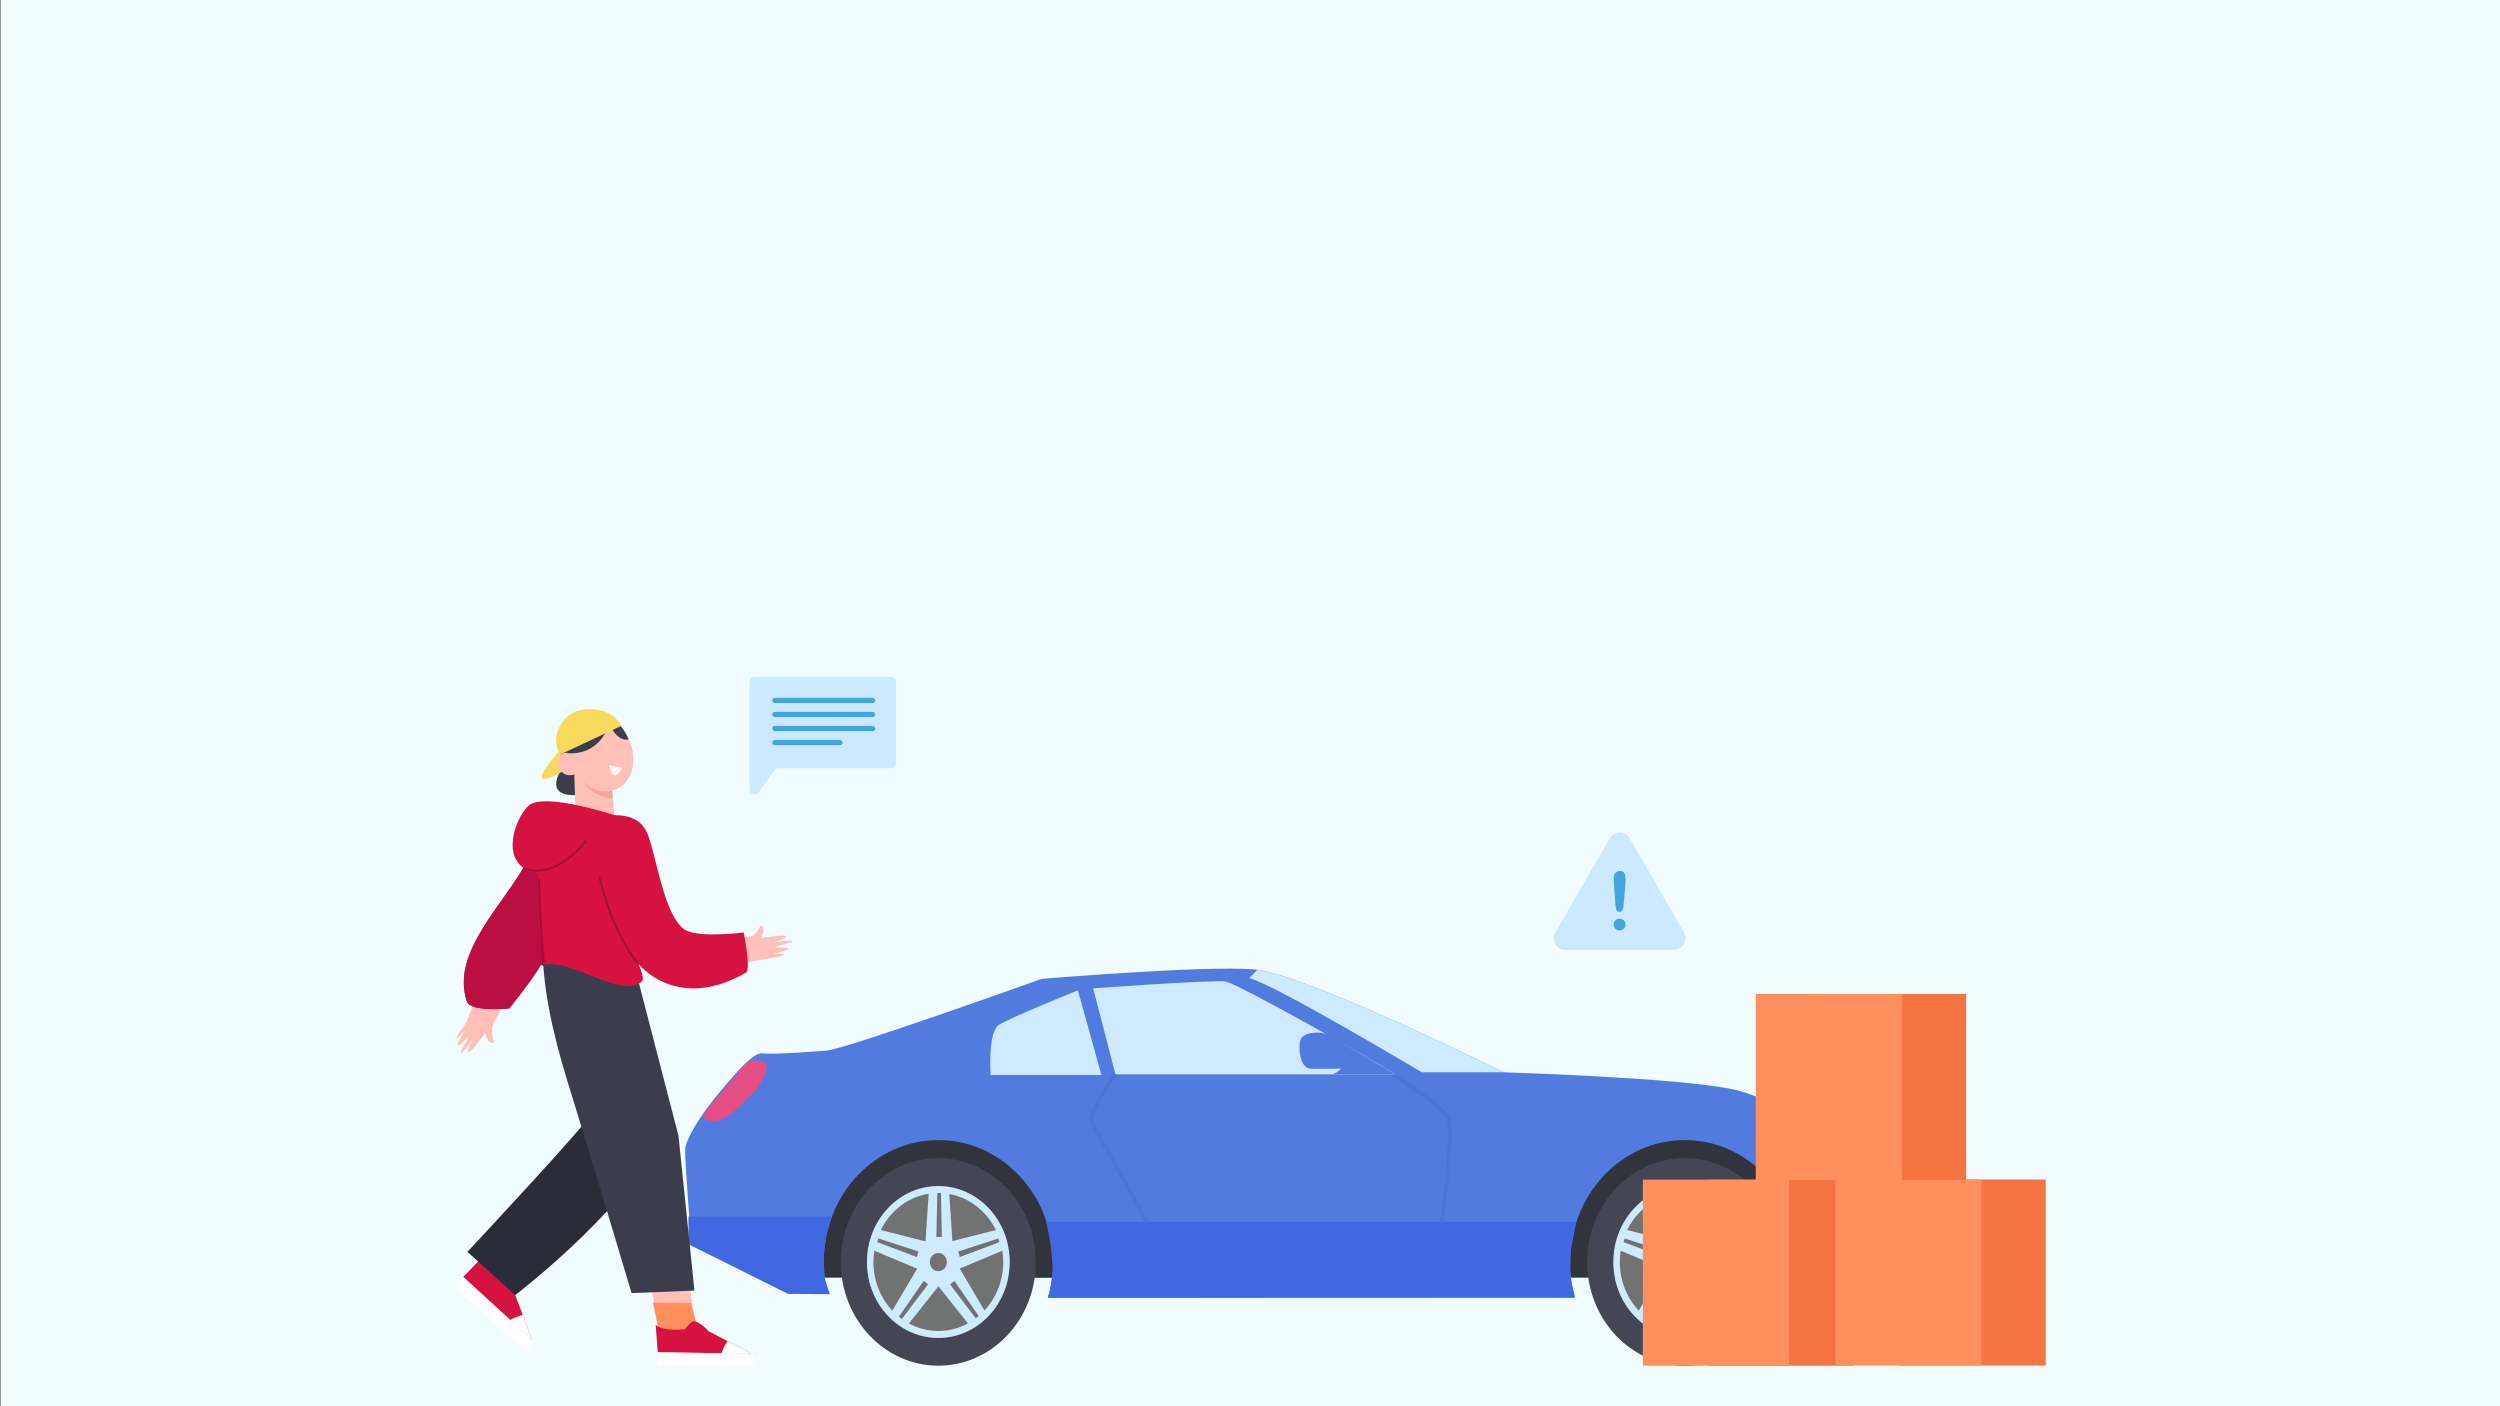 <?xml version="1.0" encoding="UTF-8"?>
<svg xmlns="http://www.w3.org/2000/svg" viewBox="0 0 1920 1080">
  <rect x="0" y="0" width="1920" height="1080" fill="#333333" stroke="none"/>
  <g isolation="isolate">
    <g id="Layer_1">
      <g>
        <rect x=".39" y="-.56" width="1922.05" height="1082.35" fill="#f0fcff"/>
        <g>
          <g opacity=".95">
            <path d="M623.25,981.25l194.29.13s9.13-101.68-92.58-110c-106.74-8.73-101.71,109.87-101.71,109.87Z" fill="#282a33"/>
            <path d="M1197.01,981.25l194.3.13s9.13-101.68-92.58-110c-106.74-8.73-101.71,109.87-101.71,109.87Z" fill="#282a33"/>
            <path d="M526.22,882.57c.54-7.53,10.64-24.72,25.31-42.4,14.67-17.68,27.38-32.24,34.23-31.2,6.85,1.04,34.23-1.04,48.9-2.08,14.67-1.04,165.28-55.13,165.28-55.13,0,0,125.18-10.4,163.32-7.28,38.14,3.12,191.69,79.05,191.69,79.05,0,0,137.9,4.16,178,13.52,40.1,9.36,127.27,68.9,138.03,78.26,10.76,9.36,8.8,15.6,6.84,21.84-1.96,6.24-11.87,43.06-24.58,43.06-9.52,0-47.96,5.92-66.65,7.35h-6.44c1.11-5.95,1.71-12.1,1.71-18.39,0-51.69-39.39-93.59-88-93.59-48.6,0-88,41.9-88,93.59,0,9.4,1.32,18.47,3.74,27.03l-396.42.46-8.37-.12c2.49-8.66,3.83-17.85,3.83-27.37,0-51.69-39.39-93.59-88-93.59-48.6,0-88,41.9-88,93.59,0,8.43,1.07,16.59,3.02,24.35l-30.49-1.49-74.05-35.33s-5.44-66.6-4.9-74.13Z" fill="#4a74dd"/>
            <path d="M1381.79,970.57l-.41-12.32-3-15.62-4.45-12.54,105.43-.31-.97,11.06-10.09,23.48-2.11,4.37c-.11.08-.24.1-.35.2-1.31,1.18-2.37,4.25-3.47,5.69-1.21,1.59-1.89,1.84-3.1,3.37-.18.22-.92.16-1.1.39-1.28.64-2.58,1.25-3.9,1.8l-6.99.57c-1.07.05-2.14.11-3.18.2-.1,0-.16.06-.26.08l-5.74.47-31.02,4.11-20.96,2.2-9.31-.2,4.34-7.13.62-9.9Z" fill="#3861e0"/>
            <polygon points="637.32 934.26 638.55 934.72 634.47 950.04 632.47 964.26 633.23 981.42 637.32 993.89 605.19 993.71 528.73 955.54 528.73 934.26 637.32 934.26" fill="#3861e0"/>
            <path d="M856.66,825.09s-22.39,29.85-17.71,37.81c4.68,7.96,73.91,133.64,73.91,133.64" fill="none" mix-blend-mode="multiply" opacity=".25" stroke="#325cc6" stroke-miterlimit="10" stroke-width="3"/>
            <path d="M1061.62,820.19s47.08,28.82,50.82,38.77c3.74,9.95-2.18,82.74-18.09,137.37" fill="none" mix-blend-mode="multiply" opacity=".25" stroke="#325cc6" stroke-miterlimit="10" stroke-width="3"/>
            <path d="M806.3,991.86l2.51-16.15-2.14-21.72-3.14-15.53h407.03s-4.13,21.44-4.13,21.44l-.72,20.18,3.67,16.63h-404.4c.04-.46.08-.92.12-1.38l1.2-3.48Z" fill="#3861e0"/>
            <path d="M587,815.55s-10.43-3.46-14.34,1.39c-3.91,4.85-30.65,35.37-31.95,38.83-1.31,3.46,1.96,6.24,10.43,4.85,8.47-1.39,22.82-15.95,29.34-23.58,6.52-7.62,11.04-20.5,6.52-21.5Z" fill="#e5447f"/>
            <path d="M1362.34,848.2s3.86,14.55,31.61,31.86c27.76,17.32,39.92,18.7,52.56,17.05,0,0-28.73-33.55-84.17-48.91Z" fill="#fff"/>
            <path d="M965.67,744.75l-6.32,6.48c17.61,3.64,132.51,72.29,132.51,72.29h63.08s-147.51-72.95-189.27-78.77h0Z" fill="#cce9ff"/>
            <path d="M1071.82,825.09h-215.16s-17.11-66.05-17.11-66.05c0,0,92.42-6.76,101.71-5.2,9.29,1.56,108.07,57.21,130.56,71.25Z" fill="#cce9ff"/>
            <path d="M827.82,760.59l18.09,65.01h-85.08s-2.44-32.76,6.35-38.49c8.81-5.72,60.64-26.53,60.64-26.53Z" fill="#cce9ff"/>
            <g>
              <path d="M1293.85,910.87c-30.27,0-54.81,26.1-54.81,58.3,0,32.21,24.54,58.32,54.81,58.32,30.28,0,54.82-26.1,54.82-58.32,0-32.2-24.54-58.3-54.82-58.3Z" fill="#6b6b6b"/>
              <path d="M1293.85,889.5c-41.37,0-74.91,35.67-74.91,79.67,0,44,33.54,79.68,74.91,79.68,41.37,0,74.9-35.67,74.9-79.68,0-44-33.53-79.67-74.9-79.67ZM1293.85,1027.48c-30.27,0-54.82-26.1-54.82-58.32,0-32.2,24.55-58.3,54.82-58.3,30.28,0,54.81,26.1,54.81,58.3,0,32.21-24.54,58.32-54.81,58.32Z" fill="#3b3d4c"/>
              <path d="M1293.85,910.87c-30.27,0-54.81,26.1-54.81,58.3,0,32.21,24.54,58.32,54.81,58.32,30.28,0,54.82-26.1,54.82-58.32,0-32.2-24.54-58.3-54.82-58.3ZM1322.59,1012.46l-19.7-26.02,3.32-2.72,18.64,26.94c-.75.63-1.5,1.23-2.27,1.8ZM1340.81,953.93l-30.42,11.48-1.31-4.24,30.86-10.05.87,2.82ZM1338.03,944.66l-33.37,8.51-2.39-36.2c15.58,2.81,28.69,13.3,35.76,27.69ZM1293.85,962.32c3.62,0,6.55,3.13,6.55,6.98,0,3.85-2.93,6.97-6.55,6.97-3.62,0-6.56-3.12-6.56-6.97,0-3.85,2.93-6.98,6.56-6.98ZM1296.57,949.94h-4.2s.69-33.75.69-33.75c.26,0,.52-.04.79-.04.69,0,1.35.08,2.02.11l.69,33.68ZM1286.42,916.8l-2.43,36.61-34.32-8.76c7.22-14.7,20.74-25.3,36.75-27.86ZM1263.57,1011.22l19.03-27.51,3.33,2.72-20.11,26.56c-.77-.55-1.51-1.17-2.24-1.78ZM1247.77,951.11l30.85,10.05-1.31,4.24-30.42-11.48.88-2.82ZM1244,969.17c0-2.94.28-5.8.72-8.61l32.85,13.78-19.05,32.23c-8.97-9.59-14.52-22.8-14.52-37.39ZM1271.28,1016.4l22.67-28.51,22.62,28.45c-6.82,3.72-14.52,5.85-22.71,5.85-8.13,0-15.79-2.12-22.58-5.79ZM1329.3,1006.45l-19.01-32.17,32.7-13.73c.44,2.81.72,5.68.72,8.62,0,14.54-5.5,27.69-14.41,37.28Z" fill="#cce9ff"/>
            </g>
            <g>
              <path d="M720.64,910.87c-30.27,0-54.81,26.1-54.81,58.3,0,32.21,24.54,58.32,54.81,58.32,30.28,0,54.82-26.1,54.82-58.32,0-32.2-24.54-58.3-54.82-58.3Z" fill="#6b6b6b"/>
              <path d="M720.64,889.5c-41.37,0-74.91,35.67-74.91,79.67,0,44,33.54,79.68,74.91,79.68s74.91-35.67,74.91-79.68c0-44-33.53-79.67-74.91-79.67ZM720.64,1027.48c-30.27,0-54.82-26.1-54.82-58.32,0-32.2,24.55-58.3,54.82-58.3,30.28,0,54.82,26.1,54.82,58.3,0,32.21-24.54,58.32-54.82,58.32Z" fill="#3b3d4c"/>
              <path d="M720.64,910.87c-30.27,0-54.81,26.1-54.81,58.3,0,32.21,24.54,58.32,54.81,58.32,30.28,0,54.82-26.1,54.82-58.32,0-32.2-24.54-58.3-54.82-58.3ZM749.38,1012.46l-19.7-26.02,3.32-2.72,18.64,26.94c-.74.63-1.5,1.23-2.26,1.8ZM767.6,953.93l-30.42,11.48-1.31-4.24,30.86-10.05.87,2.82ZM764.82,944.66l-33.37,8.51-2.39-36.2c15.58,2.81,28.69,13.3,35.76,27.69ZM720.64,962.32c3.62,0,6.55,3.13,6.55,6.98,0,3.85-2.93,6.97-6.55,6.97-3.62,0-6.55-3.12-6.55-6.97s2.93-6.98,6.55-6.98ZM723.35,949.94h-4.2s.69-33.75.69-33.75c.26,0,.52-.04.79-.04.69,0,1.35.08,2.02.11l.69,33.68ZM713.21,916.8l-2.43,36.61-34.31-8.76c7.22-14.7,20.73-25.3,36.74-27.86ZM690.36,1011.22l19.03-27.51,3.32,2.72-20.11,26.56c-.78-.55-1.51-1.17-2.24-1.78ZM674.56,951.11l30.86,10.05-1.31,4.24-30.42-11.48.88-2.82ZM670.79,969.17c0-2.94.29-5.8.72-8.61l32.84,13.78-19.05,32.23c-8.97-9.59-14.52-22.8-14.52-37.39ZM698.06,1016.4l22.67-28.51,22.62,28.45c-6.81,3.72-14.51,5.85-22.71,5.85s-15.79-2.12-22.58-5.79ZM756.08,1006.45l-19.02-32.17,32.71-13.73c.44,2.81.72,5.68.72,8.62,0,14.54-5.5,27.69-14.41,37.28Z" fill="#cce9ff"/>
            </g>
            <g mix-blend-mode="multiply" opacity=".5">
              <polygon points="1472.15 954.88 1472.15 954.86 1472.15 954.87 1472.15 954.88" fill="#ab0634"/>
            </g>
            <g>
              <path d="M1028.69,799.7s3.52,16.71,2.44,19.44c-1.07,2.73-7.2,5.94-7.2,5.94h47.88s-43.13-25.39-43.13-25.39Z" fill="#4a74dd"/>
              <path d="M1032.44,813.95s-1.28-12.58-2.44-13.97c-1.15-1.4-10.29-6.47-15.91-6.86-5.62-.38-15.2.18-15.93,7.89-.73,7.72.99,19.73,9.12,19.84,8.12.1,23.83-.13,23.83-.13,0,0,1.96-2.94,1.34-6.77Z" fill="#4a74dd"/>
            </g>
          </g>
          <g>
            <g>
              <rect x="1311.03" y="905.97" width="112.26" height="142.87" fill="#f47542"/>
              <rect x="1261.7" y="905.97" width="112.26" height="142.87" fill="#ff8f5c"/>
            </g>
            <g>
              <rect x="1458.87" y="905.85" width="112.26" height="142.87" fill="#f47542"/>
              <rect x="1409.54" y="905.85" width="112.26" height="142.87" fill="#ff8f5c"/>
            </g>
            <g>
              <rect x="1397.76" y="763.42" width="112.26" height="142.87" fill="#f47542"/>
              <rect x="1348.43" y="763.42" width="112.26" height="142.87" fill="#ff8f5c"/>
            </g>
          </g>
          <g>
            <g>
              <path d="M431.35,590.76s-15.5,21.83,13.07,19.81l1.21-19-14.29-.81Z" fill="#3b3d4c"/>
              <path d="M429.61,576.74s-16.2,17.51-13.09,20.78c3.11,3.27,20.62-8.18,20.62-8.18l-7.53-12.6Z" fill="#f7d95c"/>
              <path d="M443.29,607.04s-24.13-22.57-6.2-54.31l14.53,5.19-8.33,49.12Z" fill="#3b3d4c"/>
              <g>
                <path d="M447.16,549.58c-1.69.77-3.3,1.82-4.79,3.18-13.25,12.1-5.69,36.45,5.61,47.64,6.26,6.19,15.55,9.23,23.81,6.37,12.08-4.18,16.17-17.64,14.05-29.77-1.58-9.04-6.34-17.66-13.57-23.13-7.22-5.47-17.11-7.96-25.12-4.29Z" fill="#ffc0b8"/>
                <path d="M443.89,593.01c-2.32,2.19-6.29,2.99-9.29,1.85-3-1.14-5.42-4.06-6.11-7.4-.62-2.99.22-6.35,2.46-8.11,2.24-1.76,6.16-1.55,7.97.87l4.98,12.79Z" fill="#ffc0b8"/>
                <path d="M440.78,585.03l1.28,42.73c.11,7.89,6.35,14.33,14.24,14.69h0c9.11.42,16.46-7.36,15.53-16.43l-3.79-39.74-27.26-1.25Z" fill="#ffc0b8"/>
                <path d="M470.6,613.12l-.45-5.86s-11.84,3.31-22.16-6.86c0,0,5.8,11.28,22.61,12.72Z" fill="#f7a39f"/>
                <path d="M477.86,589.76s-6.85,14.47-10.14-2.26" fill="#f9f7f7"/>
              </g>
              <path d="M436.16,578.42s22.7,3.45,31.78-22.23c0,0,5.97,13.75,14.79,11.68,0,0-8.04-23.35-32.69-21.54-24.65,1.82-13.88,32.09-13.88,32.09Z" fill="#3b3d4c"/>
              <path d="M430.16,579.47s-9.13-13.18,4.19-27.7c7.38-8.04,18.35-7.91,26.66-6.19,6.86,1.42,12.76,5.76,16.16,11.88h0l-47.01,22.01Z" fill="#f7d95c"/>
            </g>
            <g>
              <g>
                <g>
                  <g>
                    <polygon points="387.8 989.43 436.52 937.8 414.15 916.25 365.75 971.73 387.8 989.43" fill="#ffc5b3"/>
                    <path d="M403.67,972.62l-14.22,17.84-23.7-18.72,16.31-18.69c3.57,3.09,17.47,15.75,21.61,19.58Z" fill="#fdd287"/>
                    <g>
                      <path d="M355.71,980.67l52.99,48.53-13-34.56s.02-11.05-4.03-13.85c0,0-2.64-.72-8.63.49,0,0-11.94-8.2-12.59-15.74l-14.73,15.13Z" fill="#d61241"/>
                      <path d="M401.48,1009.96s-7.13,1.72-9.78,4.04l17,15.2-7.22-19.24Z" fill="#fff"/>
                      <path d="M355.71,980.67s-4.89,5.43-6.83,7.6l56.06,50.05s5.41-4.7,3.76-9.12l-52.99-48.53Z" fill="#fff"/>
                    </g>
                  </g>
                  <path d="M510.49,861.72c-15.25,56.86-114.79,132.92-114.79,132.92l-36.73-33.2s94.61-101.23,94.4-105.33c0,0-.57-6.63-22.94-59.23l47.2-35.07,32.86,99.9Z" fill="#2a2c38"/>
                </g>
                <g>
                  <g>
                    <polygon points="534.95 1023.78 524.41 952.82 493.38 951.65 506.71 1025.26 534.95 1023.78" fill="#ffc0b8"/>
                    <path d="M530.59,1000.67l6.27,22.77-30.15,1.82-5.28-24.8c4.72-.07,23.52.11,29.16.21Z" fill="#ff8f5c"/>
                    <g>
                      <path d="M505.17,1038.62l71.85.92-32.72-17.12s-7.34-8.26-12.23-7.64c0,0-2.45,1.22-6.12,6.12,0,0-16.87,1.83-22.37-3.36l1.58,21.1Z" fill="#d61241"/>
                      <path d="M558.83,1029.99s-4.17,6.03-4.61,9.53h22.81s-18.2-9.53-18.2-9.53Z" fill="#fff"/>
                      <path d="M505.17,1038.62s-.03,7.31-.03,10.22h75.15s.9-7.11-3.26-9.31l-71.85-.92Z" fill="#fff"/>
                    </g>
                  </g>
                  <path d="M416.81,734.91c1.88,37.3,11.58,71.97,21.98,105.25,13.73,43.95,46.26,152.95,46.26,152.95l48.28-1.95-12.25-118.85-31.02-119.73-73.25-17.67Z" fill="#3b3d4c"/>
                </g>
              </g>
              <g>
                <polygon points="415.17 643.85 357.37 786.91 376.96 790.13 423.87 697.52 415.17 643.85" fill="#ffc0b8"/>
                <g>
                  <path d="M608.25,723.1c.96-1.73-15.24.81-15.24.81,0,0,10.39-2.81,10.76-4.72.37-1.91-19.97,1.27-19.97,1.27,0,0,3.11-3.61,2.46-7.96-.16-1.11-1.48-1.84-2.31-1.86-.52,2.72-3.25,5.78-5.9,8.2-5.47.83-33.27,4.58-57.46-1.36-3.93-.97-20.51-68.6-20.51-68.6l-31.29,5.55s7.9,33.48,20.27,71.57c10.16,31.28,73.89,16.33,90.09,11.98,7.5-1.21,21.79-3.58,23-4.38,1.64-1.08-8.35-1.16-8.35-1.16,0,0,9.44-1.74,11.87-3.54,1.94-1.43-10.98-1.38-10.98-1.38,13.57-4.43,13.2-3.76,13.57-4.43Z" fill="#ffc0b8"/>
                  <path d="M369.41,768.15c4.34,2.57,8.65,5.19,12.94,7.85-.4.68-.78,1.34-1.08,1.94l-2.54,5.36s-2.34,12.24.84,16.95c-.6.57-2.05.98-2.95.32-3.54-2.62-3.89-7.37-3.89-7.37,0,0-12.13,16.63-13.22,15.02-1.09-1.61,4.27-10.94,4.27-10.94,0,0-9.66,13.26-10.2,11.35-.21-.74,0,0,6.46-12.73,0,0-9.09,9.17-8.74,6.79.45-2.99,5.89-10.9,5.89-10.9,0,0-7.12,7.01-6.73,5.09.39-1.92,15.86-23.07,15.86-23.07,0,0,1.43-2.32,3.08-5.66Z" fill="#ffc0b8"/>
                  <path d="M358.57,769.11c2.61,8.21,30.66,5.48,30.66,5.48,0,0,19.34-26.66,25.85-39.09,0,0-2.66,7.1,2.07,5.62,19.48-6.09,61.41,26.93,75.88,12.54,2.46-2.45-2.87-13.61-2.87-13.61,0,0,29.23,37.77,82.78,6.92,3.97-2.29-1.75-30.85-1.75-30.85,0,0-35.97,4.73-45.94-2.57-13.57-9.95-20.43-48.52-25.17-64.66-2.9-9.87-5.75-22.81-28.25-22.86l-31.81-.05s-15.89-4.75-35.1,34.57c-18.16,37.17-58.62,70.03-46.36,108.57Z" fill="#d61241"/>
                </g>
                <path d="M490.16,740.76c-.2,0-.4-.08-.54-.25-20.1-23.33-29.66-65.59-29.75-66.01-.09-.38.16-.76.54-.85.38-.09.76.16.85.54.09.42,9.58,42.33,29.44,65.39.26.3.22.75-.08,1-.13.12-.3.17-.46.17Z" fill="#a30d38"/>
                <path d="M411.34,642.09c-3.6,4.67.5,6.63-3.47,14.27-19.31,37.17-62.35,74.22-49.31,112.75,2.78,8.21,32.6,5.48,32.6,5.48,0,0,18.19-22.33,25.11-34.76,0,0-.03-.01,2.7.43l-3.77-34.57-3.87-63.6Z" fill="#bc0f41"/>
                <path d="M417.14,741.83c-.38,0-.69-.3-.71-.68l-3.32-65.54c-.02-.39.28-.73.67-.75.39-.03.73.28.75.67l3.32,65.54c.02.39-.28.73-.67.75-.01,0-.03,0-.04,0Z" fill="#a30d38"/>
                <path d="M471.83,626.03s-53.08-17.48-65.38-7.64c-12.3,9.84-28.9,58.42,22.14,52.27,35.8-4.31,45.78-32.1,43.25-44.63Z" fill="#d61241"/>
                <path d="M412.31,669.36c-6.2,0-9.9-1.99-9.99-2.04-.34-.19-.46-.62-.27-.97.19-.34.62-.47.97-.27.2.11,20.35,10.82,46.11-20.35.25-.3.7-.34,1-.1.3.25.35.7.1,1-15.53,18.78-29.2,22.72-37.92,22.72Z" fill="#a30d38"/>
              </g>
            </g>
          </g>
          <g>
            <path d="M575.64,523.93v82.13c0,3.36,3.68,5.34,6.34,3.4l13.33-18.7c.68-.49,1.49-.76,2.33-.76h86.44c2.22,0,4.03-1.87,4.03-4.17v-61.9c0-2.3-1.81-4.17-4.03-4.17h-104.43c-2.21,0-4.02,1.87-4.02,4.17Z" fill="#cce9ff"/>
            <rect x="593.08" y="535.93" width="79.13" height="3.99" rx="1.99" ry="1.99" transform="translate(1265.29 1075.84) rotate(180)" fill="#42a5e2"/>
            <rect x="593.08" y="546.71" width="79.13" height="3.99" rx="1.99" ry="1.99" transform="translate(1265.29 1097.41) rotate(180)" fill="#42a5e2"/>
            <rect x="593.08" y="557.5" width="79.13" height="3.99" rx="1.99" ry="1.99" transform="translate(1265.29 1118.99) rotate(-180)" fill="#42a5e2"/>
            <rect x="593.08" y="568.28" width="54.07" height="3.99" rx="1.99" ry="1.99" transform="translate(1240.23 1140.56) rotate(180)" fill="#42a5e2"/>
          </g>
          <g>
            <path d="M1236.19,643.89l-41.73,72.28c-3.42,5.93.86,13.35,7.71,13.35h83.46c6.85,0,11.13-7.41,7.71-13.35l-41.73-72.28c-3.42-5.93-11.99-5.93-15.41,0Z" fill="#cce9ff"/>
            <path d="M1240.58,694.73l-.96-14.44c-.18-2.81-.27-4.83-.27-6.06,0-1.67.44-2.97,1.31-3.9.87-.93,2.02-1.4,3.45-1.4,1.73,0,2.88.6,3.47,1.79.58,1.2.87,2.92.87,5.17,0,1.33-.07,2.67-.21,4.04l-1.3,14.86c-.14,1.77-.44,3.12-.9,4.07-.46.94-1.23,1.42-2.29,1.42s-1.84-.46-2.26-1.37c-.42-.91-.72-2.31-.9-4.17ZM1243.93,714.56c-1.23,0-2.3-.4-3.21-1.19-.91-.79-1.37-1.9-1.37-3.33,0-1.25.44-2.31,1.31-3.18s1.94-1.31,3.21-1.31,2.35.44,3.24,1.31c.89.87,1.34,1.93,1.34,3.18,0,1.41-.45,2.51-1.36,3.31-.9.8-1.96,1.21-3.16,1.21Z" fill="#42a5e2"/>
          </g>
        </g>
      </g>
    </g>
  </g>
</svg>